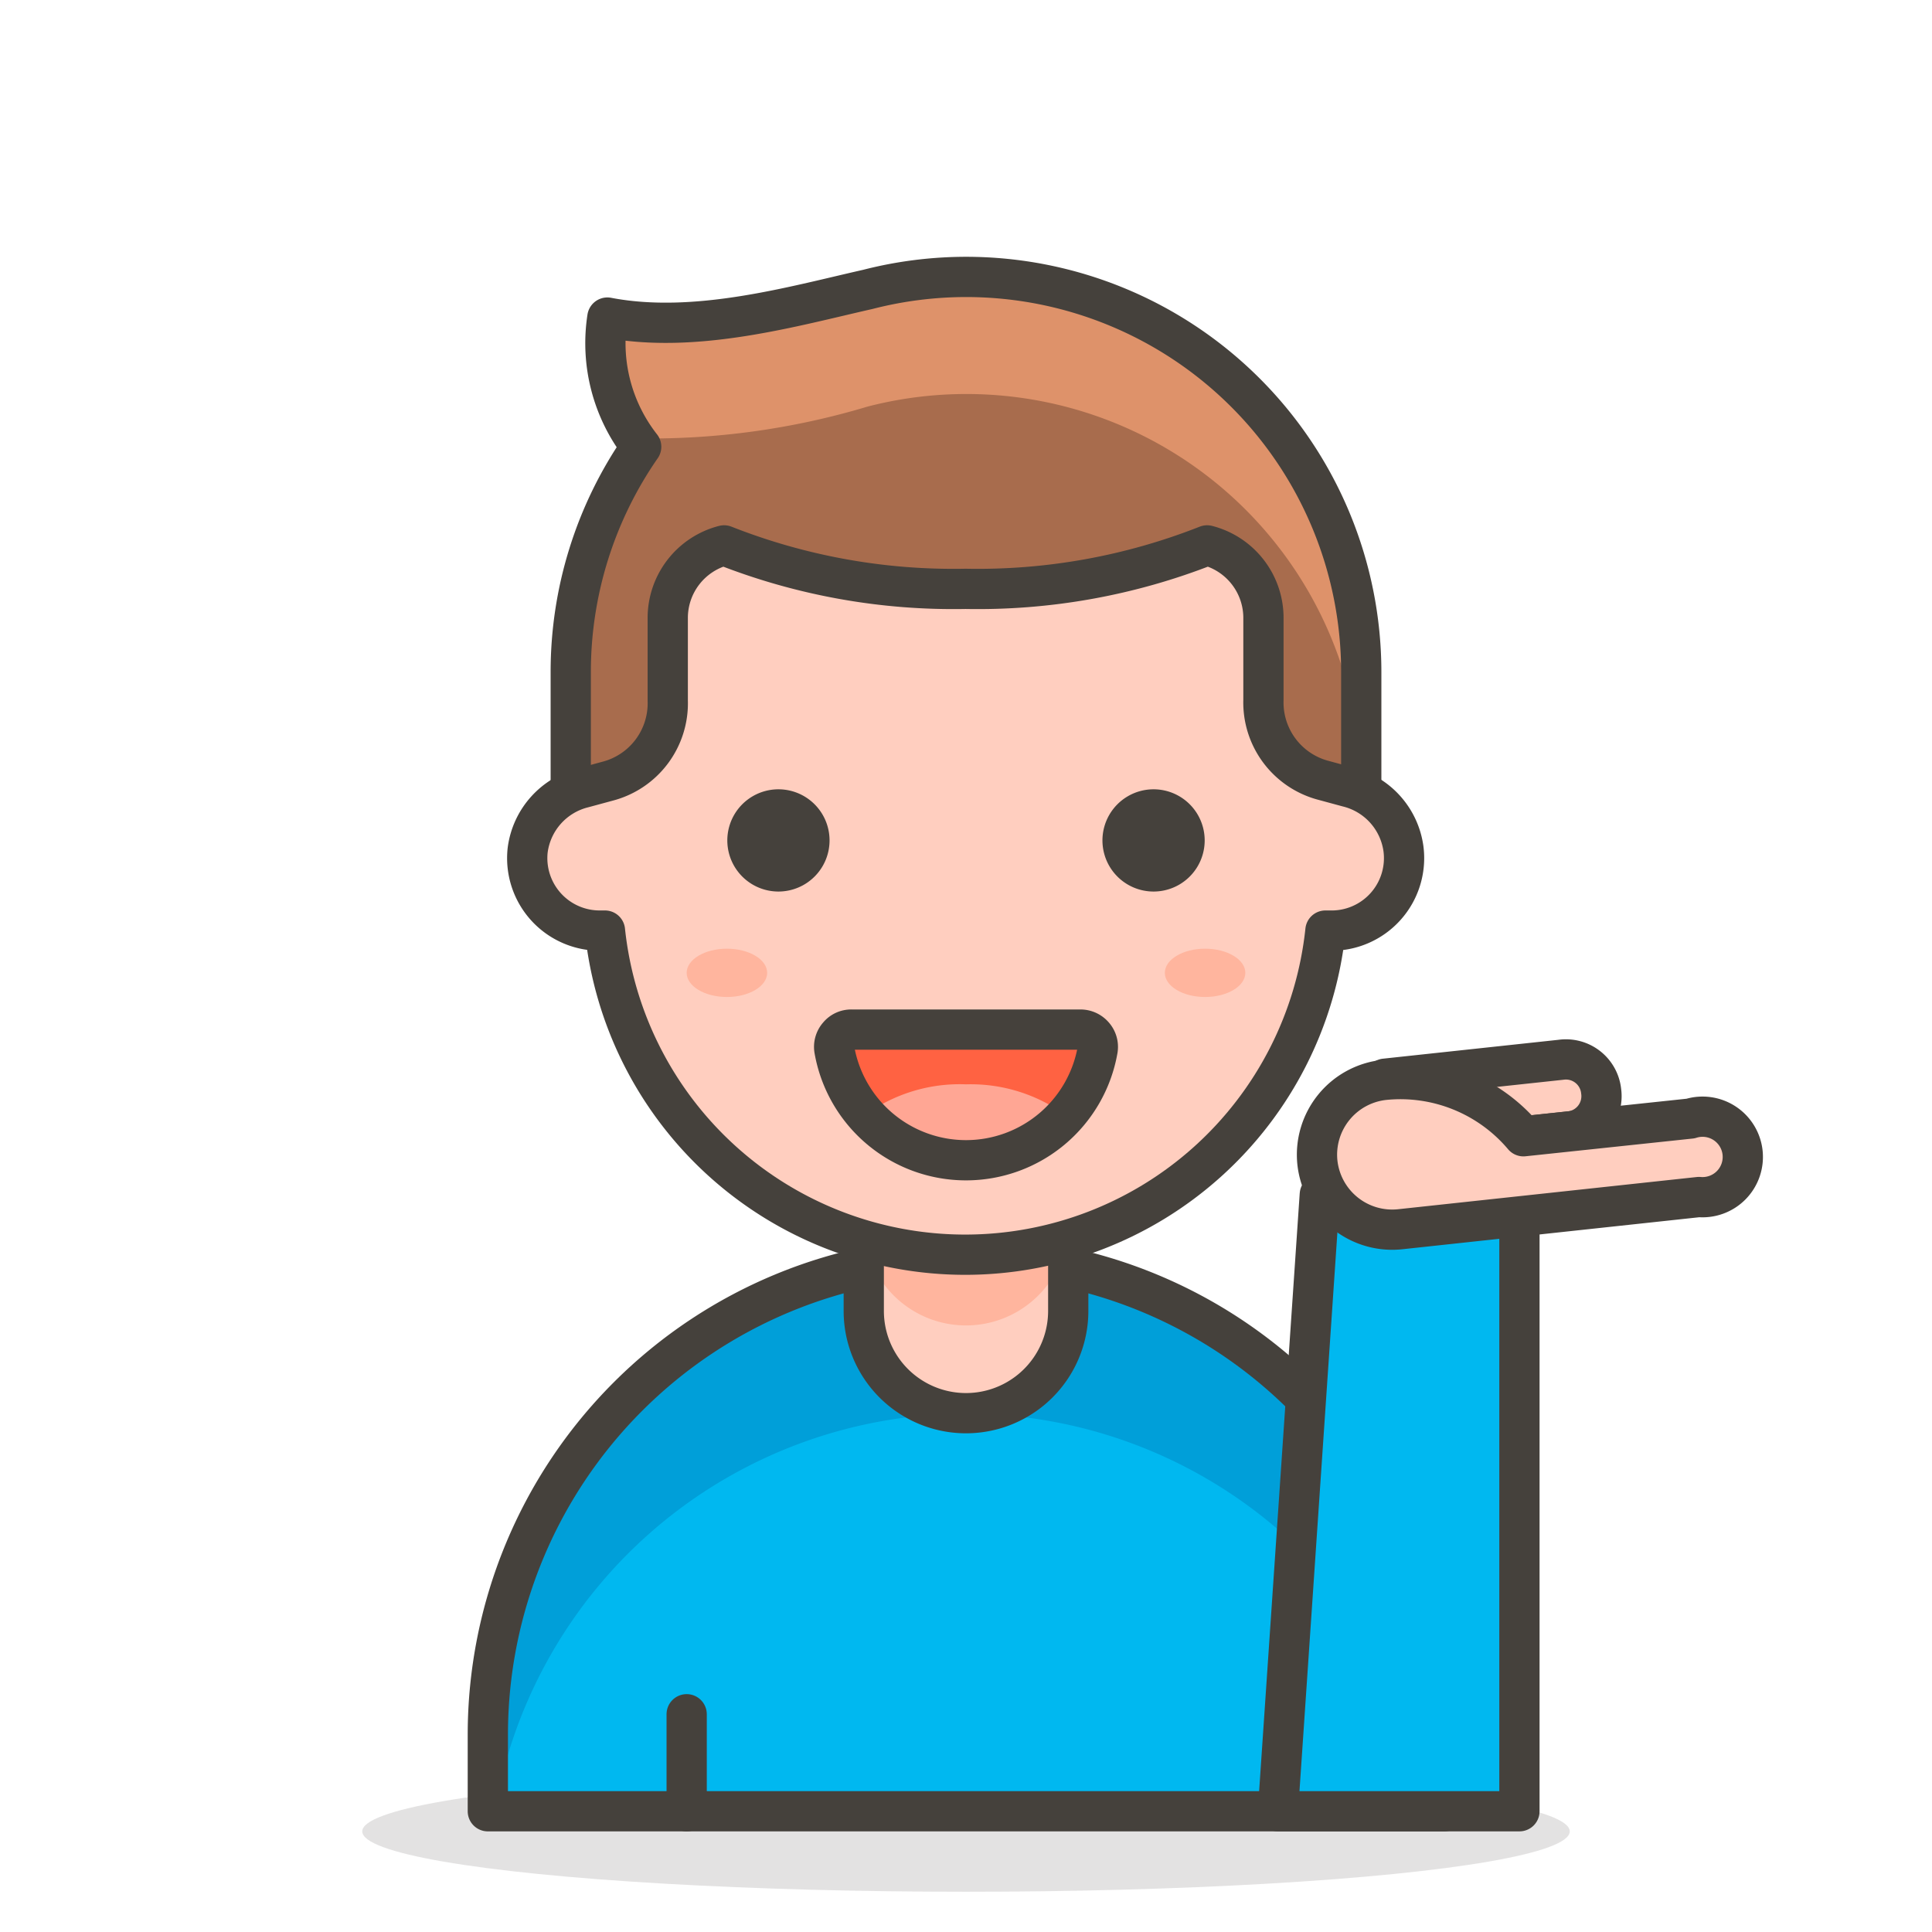 <svg id="Icons" xmlns="http://www.w3.org/2000/svg" viewBox="0 0 48 48"><defs><style>.cls-1,.cls-11{fill:#45413c;}.cls-1{opacity:0.15;}.cls-2,.cls-7{fill:#00b8f0;}.cls-3{fill:#009fd9;}.cls-4{fill:none;}.cls-11,.cls-4,.cls-7,.cls-8{stroke:#45413c;stroke-linecap:round;stroke-linejoin:round;}.cls-5,.cls-8{fill:#ffcebf;}.cls-6{fill:#ffb59e;}.cls-9{fill:#a86c4d;}.cls-10{fill:#de926a;}.cls-12{fill:#ff6242;}.cls-13{fill:#ffa694;}</style></defs><title>231-man-tipping-hand-2</title><ellipse id="_Ellipse_" data-name="&lt;Ellipse&gt;" class="cls-1" cx="24" cy="45.5" rx="15" ry="1.5"/><path id="_Path_" data-name="&lt;Path&gt;" class="cls-2" d="M35.88,45H12.12V43.1a11.88,11.88,0,1,1,23.76,0Z"/><path id="_Path_2" data-name="&lt;Path&gt;" class="cls-3" d="M24,31.22A11.88,11.88,0,0,0,12.12,43.1V45h.17a11.88,11.88,0,0,1,23.42,0h.17V43.1A11.88,11.88,0,0,0,24,31.22Z"/><path id="_Path_3" data-name="&lt;Path&gt;" class="cls-4" d="M35.88,45H12.12V43.1a11.88,11.88,0,1,1,23.76,0Z"/><path class="cls-5" d="M24,27.17a2.54,2.54,0,0,0-2.54,2.55v2.85a2.54,2.54,0,1,0,5.08,0V29.72A2.54,2.54,0,0,0,24,27.17Z"/><path class="cls-6" d="M24,27.17a2.54,2.54,0,0,0-2.54,2.55v.67a2.54,2.54,0,0,0,5.08,0v-.67A2.54,2.54,0,0,0,24,27.17Z"/><path class="cls-4" d="M24,27.17a2.54,2.54,0,0,0-2.54,2.55v2.85a2.54,2.54,0,1,0,5.08,0V29.72A2.54,2.54,0,0,0,24,27.17Z"/><line id="_Path_4" data-name="&lt;Path&gt;" class="cls-4" x1="17.06" y1="45" x2="17.06" y2="42.59"/><polygon id="_Path_5" data-name="&lt;Path&gt;" class="cls-7" points="37.75 45 31.75 45 32.79 29.68 37.75 29.68 37.75 45"/><path id="_Path_6" data-name="&lt;Path&gt;" class="cls-8" d="M35.73,28.46,39,28.11a.88.88,0,0,0,.78-1h0a.88.88,0,0,0-1-.78l-4.37.47Z"/><path id="_Path_7" data-name="&lt;Path&gt;" class="cls-8" d="M42,27.79l-4.15.44a4,4,0,0,0-3.46-1.4h0a1.87,1.87,0,0,0-1.66,2.05h0a1.87,1.87,0,0,0,2.06,1.66l7.42-.8A1,1,0,1,0,42,27.79Z"/><path id="_Path_8" data-name="&lt;Path&gt;" class="cls-9" d="M24,6.88a9.83,9.83,0,0,0-2.44.31c-1.86.42-4.28,1.12-6.47.7a4.17,4.17,0,0,0,.84,3.21,9.81,9.81,0,0,0-1.75,5.6v5.15H33.82V16.7A9.82,9.82,0,0,0,24,6.88Z"/><g id="_Group_" data-name="&lt;Group&gt;"><path id="_Path_9" data-name="&lt;Path&gt;" class="cls-10" d="M24,6.88a9.83,9.83,0,0,0-2.44.31c-1.86.42-4.28,1.12-6.47.7a4.47,4.47,0,0,0,.68,3,18.77,18.77,0,0,0,5.79-.79,9.81,9.81,0,0,1,12.26,9.52V16.7A9.82,9.82,0,0,0,24,6.88Z"/></g><path id="_Path_10" data-name="&lt;Path&gt;" class="cls-4" d="M24,6.88a9.83,9.83,0,0,0-2.44.31c-1.86.42-4.28,1.12-6.47.7a4.17,4.17,0,0,0,.84,3.21,9.81,9.81,0,0,0-1.75,5.6v5.15H33.82V16.7A9.82,9.82,0,0,0,24,6.88Z"/><path class="cls-8" d="M34.87,21.1a1.84,1.84,0,0,0-1.39-1.55l-.59-.16a2,2,0,0,1-1.5-2V15.35a1.86,1.86,0,0,0-1.4-1.8,15.53,15.53,0,0,1-6,1.08,15.53,15.53,0,0,1-6-1.08,1.86,1.86,0,0,0-1.4,1.8v2.06a2,2,0,0,1-1.5,2l-.59.16a1.84,1.84,0,0,0-1.39,1.55,1.8,1.8,0,0,0,1.81,2h.11a9,9,0,0,0,17.9,0h.11A1.8,1.8,0,0,0,34.87,21.1Z"/><path id="_Path_11" data-name="&lt;Path&gt;" class="cls-11" d="M18.57,20.88a.77.77,0,0,0,1.54,0,.77.77,0,0,0-1.54,0Z"/><path id="_Path_12" data-name="&lt;Path&gt;" class="cls-11" d="M29.43,20.88a.77.77,0,0,1-1.54,0,.77.77,0,0,1,1.54,0Z"/><g id="_Group_2" data-name="&lt;Group&gt;"><g id="_Group_3" data-name="&lt;Group&gt;"><g id="_Group_4" data-name="&lt;Group&gt;"><g id="_Group_5" data-name="&lt;Group&gt;"><g id="_Group_6" data-name="&lt;Group&gt;"><g id="_Group_7" data-name="&lt;Group&gt;"><g id="_Group_8" data-name="&lt;Group&gt;"><path id="_Path_13" data-name="&lt;Path&gt;" class="cls-12" d="M21.16,25.58a.41.41,0,0,0-.33.15.42.42,0,0,0-.1.35,3.32,3.32,0,0,0,6.54,0,.42.42,0,0,0-.1-.35.43.43,0,0,0-.33-.15Z"/><path id="_Path_14" data-name="&lt;Path&gt;" class="cls-13" d="M24,26.94a4,4,0,0,0-2.52.77,3.36,3.36,0,0,0,5,0A4,4,0,0,0,24,26.94Z"/></g></g></g></g></g></g></g><g id="_Group_9" data-name="&lt;Group&gt;"><path id="_Path_15" data-name="&lt;Path&gt;" class="cls-4" d="M21.16,25.58a.41.41,0,0,0-.33.15.42.42,0,0,0-.1.35,3.32,3.32,0,0,0,6.54,0,.42.42,0,0,0-.1-.35.43.43,0,0,0-.33-.15Z"/></g><ellipse id="_Ellipse_2" data-name="&lt;Ellipse&gt;" class="cls-6" cx="18.06" cy="24.17" rx="1" ry="0.6"/><ellipse id="_Ellipse_3" data-name="&lt;Ellipse&gt;" class="cls-6" cx="29.94" cy="24.17" rx="1" ry="0.6"/></svg>
